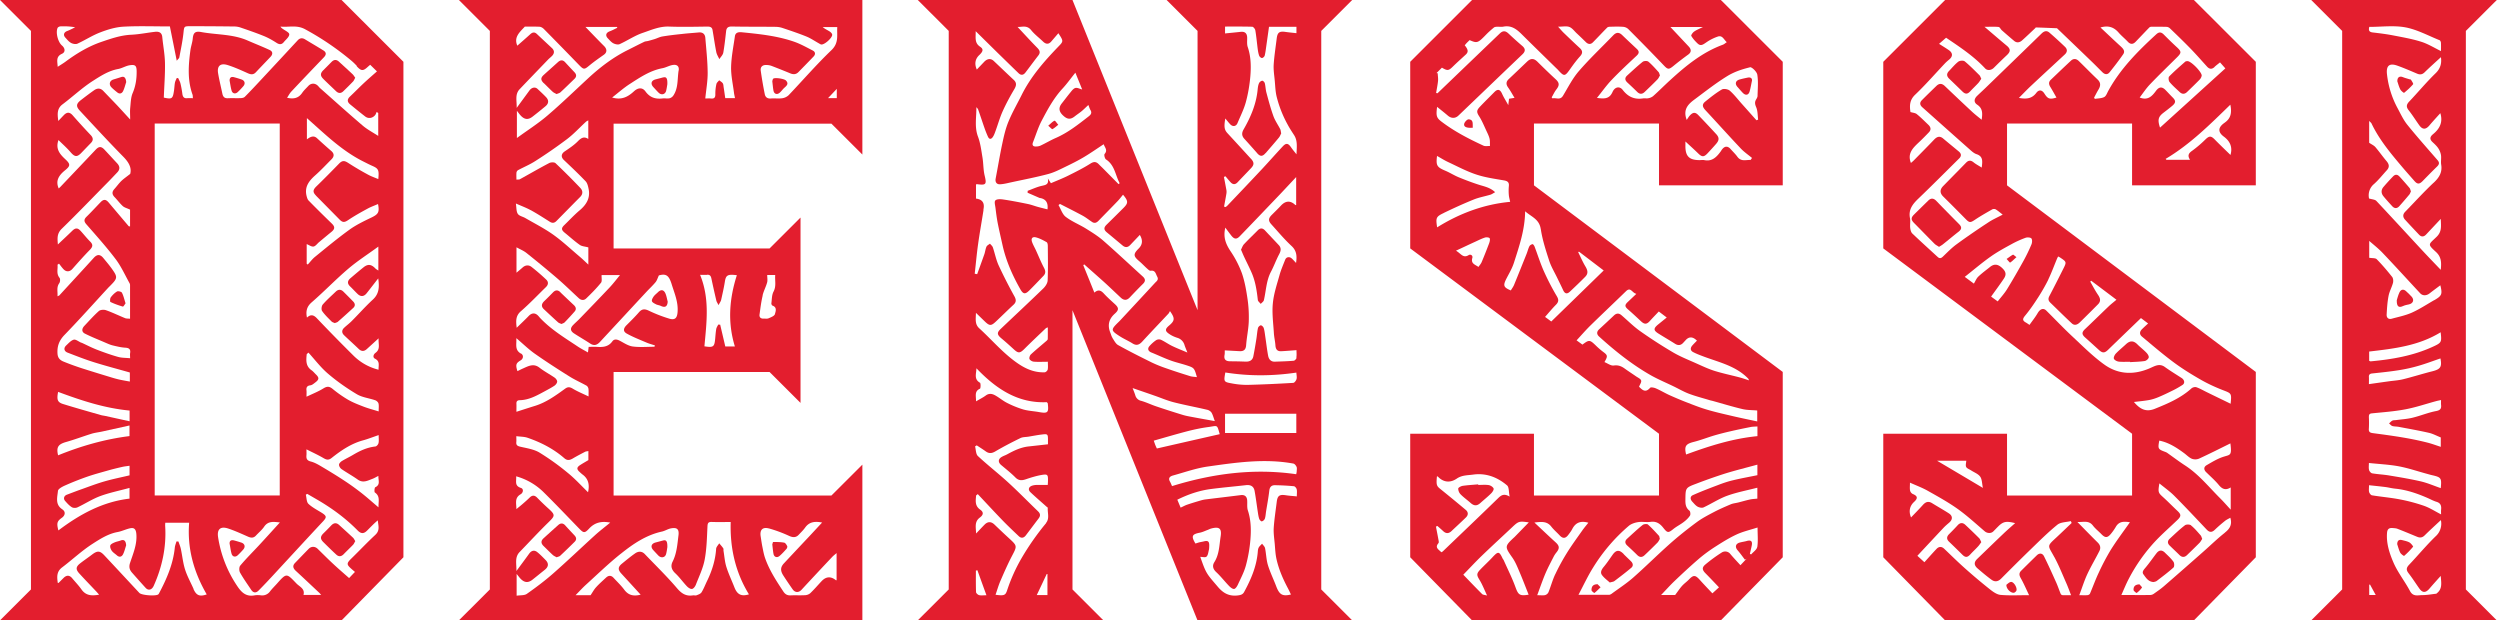 <svg viewBox="0 0 133 33" fill="none" xmlns="http://www.w3.org/2000/svg"><g clip-path="url(#a)" fill="#E31E2E"><path d="M12.841 4.225a6.313 6.313 0 0 0-.394-.119c-.156-.04-.232.029-.232.182.034.181.056.357.105.53.045.161.198.198.323.085a4 4 0 0 0 .303-.318c.122-.141.074-.303-.105-.36ZM17.206 4.206c.22.218.448.43.672.646.127.122.263.125.388 0 .176-.17.351-.343.518-.518.046-.049.071-.12.114-.199-.054-.07-.09-.142-.148-.193-.238-.223-.479-.442-.72-.663-.13-.119-.263-.116-.388.012-.144.144-.286.291-.43.433-.18.173-.185.306-.006.48v.002Z"/><path d="m0 0 1.647 1.644v29.715L0 33.003h18.172l3.29-3.356V3.287L18.172 0H0Zm3.316 27.097c-.397-.258-.264-.647-.233-.981.012-.113.25-.235.409-.303.377-.167.762-.318 1.15-.454.352-.122.712-.218 1.071-.32.258-.074.522-.139.783-.198.124-.029.252-.04.396-.063v.51c-.439.105-.884.193-1.32.318-.405.116-.8.266-1.196.408-.275.096-.544.201-.816.303-.153.057-.204.207-.097.332.108.122.221.25.357.334.074.048.216.048.3.009.409-.193.794-.445 1.214-.601.493-.181 1.014-.286 1.556-.434v.57c-1.432.167-2.647.833-3.784 1.692-.102-.391-.07-.49.184-.672.182-.127.21-.326.029-.445l-.003-.005ZM5.9 14.23c-.125-.173-.264-.332-.397-.496-.176-.218-.337-.213-.519-.011-.604.666-1.216 1.326-1.825 1.99-.014.016-.04.019-.1.05.018-.252-.064-.476.094-.697.049-.068.06-.23.014-.286-.184-.227-.079-.468-.107-.697.025-.02.054-.037.08-.057.081.102.158.215.251.309.15.147.33.122.465-.034.303-.343.607-.686.927-1.012.15-.156.178-.272.017-.434-.179-.178-.337-.38-.507-.566-.16-.179-.284-.173-.454-.006-.244.24-.496.47-.76.723-.022-.304-.065-.573.208-.837.827-.804 1.626-1.638 2.437-2.46.173-.175.34-.354.51-.532.164-.17.147-.332-.009-.496-.223-.238-.444-.482-.668-.72-.173-.184-.298-.179-.47.006-.624.66-1.248 1.317-1.874 1.975-.028.028-.057.054-.09.085-.157-.363-.055-.649.336-.966.287-.233.295-.324.029-.576-.292-.272-.55-.55-.377-1.034.22.218.45.42.646.649.218.252.343.272.578.025.165-.17.329-.343.496-.513.142-.144.133-.275-.006-.425A37.131 37.131 0 0 1 3.87 6.14c-.156-.179-.3-.193-.474-.015-.088.091-.175.185-.295.31-.048-.37-.076-.658.227-.885.547-.41 1.052-.89 1.627-1.255.405-.258.828-.533 1.33-.624.212-.04.41-.17.623-.201.3-.045.36.034.362.334.003.397-.053.774-.212 1.148-.1.235-.102.516-.13.78-.02.184-.003.368-.003.626-.261-.284-.47-.516-.686-.746-.247-.26-.499-.518-.748-.779-.15-.156-.32-.147-.485-.031-.232.164-.462.337-.689.513-.266.204-.289.34-.06.584.757.813 1.509 1.632 2.29 2.426.295.297.471.595.38.926-.192.153-.342.253-.47.375-.133.13-.244.286-.368.425-.134.147-.14.28 0 .428.153.158.283.34.445.487.093.082.232.113.385.187v.893c-.031-.006-.062 0-.074-.014-.354-.417-.708-.836-1.062-1.256-.15-.178-.267-.187-.428-.023-.25.258-.494.525-.751.777-.15.147-.14.258 0 .414.527.604 1.065 1.202 1.547 1.84.298.393.502.855.745 1.289a.217.217 0 0 1 .023.093v1.791c-.102-.011-.187-.003-.26-.03-.344-.14-.678-.304-1.027-.426-.107-.037-.292-.023-.371.045-.275.244-.519.522-.774.791-.136.145-.158.315.029.411.348.176.717.32 1.077.476.127.054.255.114.388.148.221.053.445.11.672.124.206.011.306.074.269.292-.012.08 0 .162 0 .27-.23-.023-.445-.015-.644-.072-.382-.107-.76-.243-1.13-.385-.27-.105-.53-.24-.794-.363-.014-.005-.031-.005-.048-.014-.13-.057-.278-.181-.383-.153-.15.043-.275.19-.4.306-.15.139-.118.31.074.383.462.178.922.36 1.392.507.63.198 1.267.363 1.919.55v.482c-.202-.037-.391-.068-.576-.11-.15-.035-.3-.077-.447-.123a96.22 96.22 0 0 1-1.537-.476c-.323-.105-.64-.22-.955-.348-.187-.074-.317-.182-.334-.428-.026-.406.093-.709.38-1.004.796-.822 1.558-1.677 2.335-2.52l.034-.033c.468-.465.473-.499.102-1.015l-.008-.011Zm-.304 7.898c-.08-.017-.161-.025-.238-.048-.669-.192-1.34-.38-2.003-.586-.3-.094-.343-.233-.264-.646 1.241.461 2.477.87 3.803.994v.57c-.445-.096-.87-.19-1.295-.284h-.003Zm1.293.508v.564c-1.31.164-2.57.524-3.798 1.023-.105-.434.006-.59.425-.709.46-.13.907-.3 1.363-.442.179-.054.369-.073.55-.113l1.457-.323h.003Zm3.409 8.695c-.15-.34-.337-.672-.45-1.026-.114-.354-.148-.734-.227-1.103-.029-.136-.085-.266-.13-.396h-.103c-.03.107-.076.212-.088.323-.087.875-.43 1.666-.836 2.431a.188.188 0 0 1-.042.06c-.122.107-.887.05-1.006-.074-.618-.663-1.236-1.33-1.857-1.992-.243-.261-.374-.27-.668-.046-.207.16-.425.304-.63.465-.23.184-.24.318-.042.536.292.32.592.629.89.944.048.05.096.107.164.184-.385.068-.7.06-.938-.278-.15-.213-.334-.402-.501-.604-.134-.158-.284-.167-.44-.02-.093.091-.184.185-.278.276-.002.002-.014 0-.042 0-.043-.307-.074-.596.23-.825.547-.414 1.051-.89 1.626-1.259.406-.26.828-.532 1.327-.623.23-.043.445-.153.671-.201.227-.049.306.073.326.306.046.552-.173 1.043-.337 1.544-.07.213-.023.366.11.516.239.27.477.539.72.805.15.164.335.108.434-.116.453-1.015.677-2.075.606-3.189-.002-.048.003-.096.006-.161h1.27c-.11 1.377.252 2.636.935 3.815-.377.13-.553.056-.706-.29l.006-.002ZM8.23 26.36V6.572h6.652V26.36H8.23Zm11.745 2.088c-.434.4-.837.83-1.259 1.242-.294.286-.297.337.023.612l.145.125c-.1.102-.188.195-.312.326-.292-.258-.581-.505-.859-.766-.275-.255-.541-.524-.81-.787-.142-.14-.338-.145-.477-.006-.246.25-.487.502-.73.754-.148.153-.103.286.039.42.42.387.836.781 1.253 1.172.028.026.05.057.099.111h-.941c.09-.334-.207-.434-.377-.612-.53-.55-.519-.57-1.043.02-.12.133-.25.26-.36.402a.509.509 0 0 1-.493.21 1.105 1.105 0 0 0-.32 0c-.448.088-.698-.14-.93-.49a6.375 6.375 0 0 1-1.02-2.6c-.066-.422.122-.6.535-.464.36.119.709.28 1.057.433.162.071.295.08.423-.059.144-.156.314-.295.433-.468.213-.317.505-.263.84-.23-.386.423-.746.823-1.112 1.217-.334.36-.683.705-.997 1.08-.066.076-.066.274-.012.37.179.32.394.618.598.925.117.172.261.164.391.03.292-.294.579-.6.86-.906.855-.924 1.705-1.85 2.564-2.769.201-.215.201-.286-.048-.448-.247-.156-.516-.289-.726-.487-.105-.1-.096-.32-.139-.488l.077-.042.453.263c.811.465 1.565 1.01 2.222 1.678.176.179.32.196.502.017.187-.184.363-.377.575-.55.023.272.128.527-.124.763v.002Zm-3.67-7.666c-.018-.158.017-.26.206-.283.088-.011.176-.085.253-.145.224-.167.226-.26.03-.447-.07-.069-.133-.148-.212-.204-.329-.224-.297-.542-.263-.865.03-.025.06-.05.09-.08.346.38.658.797 1.046 1.126.473.405.992.768 1.528 1.088.289.173.657.21.983.323.07.026.153.102.17.17.029.114.009.238.009.423-.292-.091-.542-.156-.783-.247-.286-.11-.575-.221-.838-.371a6.332 6.332 0 0 1-.837-.587c-.17-.136-.291-.136-.476-.023-.269.168-.57.287-.904.445 0-.161.006-.243 0-.326l-.003.003Zm3.641 5.419c.295.207.179.488.19.79-.32-.271-.604-.526-.904-.762-.289-.226-.587-.442-.893-.643-.385-.255-.78-.496-1.176-.731-.201-.12-.41-.247-.632-.303-.218-.057-.244-.17-.227-.349.006-.074 0-.145 0-.298.343.173.635.306.913.47.156.092.27.111.42-.008.507-.402 1.037-.765 1.674-.94.261-.071.516-.173.834-.281 0 .195.02.317-.009.43-.017.072-.102.17-.164.176-.44.049-.822.227-1.193.448-.193.116-.4.21-.593.329-.068.043-.15.13-.15.195 0 .08.065.185.136.233.28.193.581.357.859.555.283.202.53.057.788-.04.096-.036.187-.093.312-.155-.012.24.121.465-.165.604-.045.022-.062.252-.02.283V26.2Zm-1.638-8.363c.255.243.519.479.771.722.145.14.286.145.434.012l.629-.573c-.023.303.113.57-.167.774-.114.085-.156.244-.026.309.28.139.181.363.19.587a2.863 2.863 0 0 1-1.35-.766 91.1 91.1 0 0 1-1.938-1.978c-.178-.187-.334-.204-.521-.028-.068-.337-.014-.584.255-.816.666-.579 1.281-1.22 1.953-1.792.482-.41 1.02-.753 1.59-1.17v1.275c-.071-.05-.12-.073-.156-.11-.216-.227-.4-.25-.632-.063-.238.19-.468.386-.697.581-.162.14-.179.281-.015.437.136.13.261.27.397.4.167.158.335.144.48-.037.2-.253.396-.51.617-.791.06.436.062.81-.29 1.13-.39.358-.742.76-1.119 1.137-.127.128-.272.235-.402.357-.139.13-.139.275 0 .405l-.003-.002Zm-1.496-7.428 1.258 1.275c.167.17.27.147.462.017.329-.221.677-.414 1.026-.604.176-.096.366-.161.553-.244.087.443.014.545-.372.729-.39.187-.79.38-1.142.632-.635.459-1.238.96-1.845 1.454-.142.116-.252.269-.38.405a.432.432 0 0 1-.056-.045v-1.043c.125.048.252.147.363.13.107-.017.195-.15.292-.232.22-.184.439-.366.66-.547.192-.156.195-.275.02-.445-.417-.405-.83-.81-1.236-1.227-.06-.063-.085-.165-.108-.255-.113-.48.14-.797.474-1.092.297-.263.57-.558.853-.841.161-.162.15-.312-.02-.454a27.957 27.957 0 0 1-.748-.669c-.145-.133-.3-.124-.539.06v-1.13c.306.271.592.532.881.787.65.575 1.321 1.117 2.1 1.51.165.083.332.17.5.244.328.145.365.221.317.703-.187-.08-.377-.144-.547-.238a15.264 15.264 0 0 1-1.043-.615c-.215-.142-.326-.147-.507.04-.394.405-.791.808-1.196 1.201-.19.185-.202.306-.02.49v.004Zm2.168-6.884c.235.257.337.263.587.03.04-.036.084-.073.127-.11.108.105.204.201.36.352-.238.212-.473.413-.697.623-.252.235-.49.482-.74.717-.153.145-.153.28.009.414.266.218.532.436.804.646.168.128.386.094.522-.068.042-.048.06-.116.088-.176l.082.06V7.23c-.29-.187-.581-.34-.825-.547-.765-.652-1.51-1.324-2.264-1.99-.043-.037-.077-.085-.116-.124-.153-.156-.366-.156-.513.002-.11.12-.236.233-.326.366-.193.286-.454.346-.805.264.08-.12.139-.239.23-.335.572-.61 1.15-1.213 1.728-1.817.13-.136.14-.26-.025-.365-.323-.201-.655-.394-.98-.592-.151-.091-.279-.068-.395.06-.629.68-1.258 1.357-1.89 2.034-.3.323-.601.646-.913.96-.048.052-.144.072-.22.074-.23.009-.46-.005-.69.006-.178.009-.252-.082-.286-.235-.076-.36-.164-.717-.227-1.08-.07-.397.114-.572.505-.45.371.116.726.28 1.083.439.164.073.292.079.42-.057.257-.275.52-.544.778-.819.13-.136.128-.283-.042-.363-.388-.181-.79-.337-1.185-.51-.788-.343-1.646-.295-2.468-.448-.315-.056-.414.043-.442.352-.02.21-.097.413-.125.623-.105.79-.164 1.582.113 2.355.017.046.012.097.02.19-.113 0-.204-.008-.292 0-.181.023-.246-.07-.269-.232a5.18 5.18 0 0 0-.102-.556c-.023-.096-.08-.187-.119-.28-.026 0-.051 0-.077-.003-.034.082-.079.161-.096.244-.025.136-.028.277-.048.413-.065.451-.108.48-.544.383.022-.615.073-1.227.062-1.836-.008-.462-.1-.924-.144-1.39-.026-.243-.182-.294-.38-.274-.422.048-.845.136-1.267.156-.567.025-1.091.21-1.613.388-.685.238-1.309.615-1.893 1.049-.122.09-.255.167-.41.269-.015-.286-.108-.539.226-.692.193-.087.176-.291 0-.442-.213-.184-.343-.686-.232-.935.02-.042.099-.08.153-.082.252-.009.507-.003.782.05-.139.066-.275.14-.417.194-.181.065-.235.212-.105.354.094.102.185.218.304.283.093.051.246.08.337.04.41-.187.793-.44 1.213-.6.391-.151.81-.279 1.224-.304.808-.045 1.621-.014 2.483-.014.119.59.238 1.182.365 1.825.074-.094.128-.13.137-.176.079-.425.17-.847.218-1.278.042-.38.02-.383.39-.383.772 0 1.543.006 2.313.015.114 0 .23.02.335.056.414.142.827.284 1.233.448.238.096.467.227.683.366.153.099.272.099.385-.037.11-.136.295-.278.292-.417 0-.105-.244-.207-.377-.312a.285.285 0 0 1-.09-.099c.433.048.855-.105 1.309.142a14.788 14.788 0 0 1 2.446 1.658c.107.088.207.187.303.289v.023Z"/><path d="M18.79 16.041c-.17-.176-.343-.349-.516-.521-.133-.134-.275-.136-.41-.006-.236.227-.482.442-.695.689-.062.073-.085.263-.034.34.142.207.329.382.505.56.042.043.11.057.17.086.065-.026.124-.037.164-.071.275-.24.547-.487.816-.734.12-.108.108-.23 0-.343ZM6.538 16.31c.029.009.097-.116.142-.173-.07-.215-.108-.402-.193-.564-.028-.056-.198-.099-.258-.068-.13.077-.246.193-.337.315-.042.057-.045.23-.017.244.213.102.436.181.66.246h.003ZM6.428 28.752c-.11.042-.233.06-.34.108-.085.036-.202.093-.221.161-.023.082.025.204.079.28.07.097.181.162.272.244.13.116.255.082.326-.054.076-.15.113-.317.167-.479-.017-.238-.108-.325-.286-.26h.003ZM18.036 27.924c-.142-.127-.278-.11-.408.023-.136.142-.272.283-.414.42-.178.172-.187.303-.008.478.226.224.453.448.688.664.13.119.264.102.389-.026.164-.17.337-.332.501-.502.046-.048.071-.119.116-.192-.045-.071-.073-.14-.121-.184-.244-.23-.494-.454-.74-.678l-.003-.003ZM6.24 4.917c.128.102.244.057.307-.068.074-.15.113-.32.167-.479-.017-.226-.102-.323-.26-.272-.137.043-.276.088-.412.128-.207.06-.266.26-.113.42.096.098.204.186.315.274l-.003-.003ZM12.83 28.862a7.99 7.99 0 0 0-.372-.11c-.167-.043-.252.02-.243.173.037.19.056.36.102.524.048.176.204.212.337.085.1-.094.196-.196.286-.298.13-.147.082-.314-.11-.374ZM29.817 15.55c-.139-.136-.269-.13-.402.01-.153.158-.309.314-.468.467-.141.139-.164.28-.014.422.25.235.502.47.757.7.045.04.113.057.178.088.066-.031.134-.048.173-.09.182-.188.36-.38.53-.576.108-.125.063-.241-.045-.343a80.93 80.93 0 0 1-.712-.675l.003-.002ZM35.267 4.12c-.13.037-.263.069-.397.105-.223.06-.272.23-.116.403.094.102.184.204.284.303.147.145.348.097.4-.099.033-.133.05-.27.064-.346.012-.331-.053-.414-.235-.363v-.002ZM28.93 4.421c.159.153.312.312.474.462.056.051.133.08.204.122.079-.034.155-.048.206-.093.253-.233.496-.474.743-.712.125-.119.119-.24 0-.362-.162-.173-.326-.346-.485-.52-.121-.135-.246-.14-.382-.019-.255.23-.513.46-.766.689-.167.153-.164.272.003.436l.003-.003ZM41.463 29.585c.136-.116.255-.247.374-.38.034-.036.06-.116.042-.153-.037-.073-.099-.173-.164-.184-.19-.034-.388-.034-.581-.034-.017 0-.037.096-.048.128.022.187.034.348.065.507.031.164.184.221.312.113v.003ZM34.896 16.188c.077.04.17.046.25.082.235.114.357.043.376-.22-.036-.14-.06-.287-.113-.42-.09-.224-.244-.247-.41-.08-.077.074-.165.14-.225.224-.05.074-.113.182-.09.25.022.07.133.122.215.164h-.003Z"/><path d="M26.06 1.644v29.715l-1.647 1.644h21.465v-8.284l-1.647 1.644H32.643V19.79h8.298l1.647 1.644v-9.86l-1.647 1.644h-8.298v-6.64h11.588l1.647 1.644V0H24.413l1.646 1.644Zm1.966 29.95c-.127.091-.34.066-.541.097v-1.157c.1.122.15.193.21.255.212.219.41.23.646.04.218-.173.433-.349.649-.521.198-.162.212-.338.028-.522-.142-.144-.286-.295-.445-.42-.156-.118-.303-.073-.42.086-.209.292-.424.578-.68.926.01-.388-.104-.728.174-1.014.51-.527 1.011-1.069 1.536-1.582.348-.34.365-.388 0-.722a12.833 12.833 0 0 1-.601-.578c-.136-.14-.258-.15-.4-.015-.11.108-.227.213-.346.315-.107.096-.22.184-.365.303.006-.3-.114-.592.227-.79.141-.083.172-.287.014-.338-.36-.116-.227-.368-.253-.617a3.36 3.36 0 0 1 1.449.833c.64.632 1.26 1.284 1.887 1.93.252.26.303.28.55.014.309-.332.672-.4 1.12-.315-.278.23-.553.437-.805.666-.746.678-1.474 1.375-2.23 2.04-.449.395-.928.752-1.415 1.095l.011-.009Zm-.314-12.784c-.343-.196-.221-.493-.244-.82.36.304.66.602 1.003.84.598.42 1.213.816 1.834 1.204.289.181.604.318.901.485.048.028.09.105.1.164.014.114.005.227.005.408-.306-.147-.584-.26-.833-.41-.159-.097-.267-.111-.417 0-.499.362-1 .725-1.601.912-.312.096-.624.198-.986.314 0-.198.005-.311 0-.422-.009-.136.05-.193.184-.195.49-.012.901-.247 1.315-.47.178-.097.357-.19.524-.301.068-.046.139-.14.145-.213.005-.068-.066-.164-.128-.21-.266-.184-.558-.337-.813-.535-.312-.244-.584-.088-.867.037-.102.045-.202.096-.306.147-.108-.337-.08-.425.172-.575.142-.085.17-.275.017-.363l-.005.003Zm-.241 4.395c.218.029.42.023.598.085.714.247 1.38.587 1.955 1.089.153.133.29.105.445.014.216-.128.44-.244.663-.36.043-.023.094-.02.17-.037v.482c-.147.088-.289.167-.425.255-.2.127-.21.224-.04.377.049.045.097.09.148.13.326.236.388.559.298.947-.357-.346-.686-.712-1.063-1.018a13.092 13.092 0 0 0-1.522-1.093c-.295-.176-.669-.23-1.012-.31-.159-.036-.235-.084-.218-.252.009-.087 0-.175 0-.306l.003-.003Zm13.422 4.903a7.19 7.19 0 0 1 1.091.403c.198.088.357.099.51-.063.117-.124.244-.246.343-.385.218-.303.513-.34.899-.264-.238.256-.454.49-.672.723-.453.482-.907.964-1.358 1.448-.19.204-.198.389-.034.646.16.247.324.49.494.732.13.187.325.19.473.03.544-.589 1.09-1.172 1.638-1.753.07-.074.156-.136.23-.202v1.443s-.029.008-.04 0c-.268-.217-.522-.2-.76.054-.201.215-.394.44-.606.643a.474.474 0 0 1-.286.102c-.253.014-.508-.003-.763.009-.178.008-.292-.071-.383-.213-.368-.558-.736-1.12-.96-1.754-.068-.19-.105-.394-.145-.593-.04-.192-.065-.385-.096-.578-.054-.337.093-.51.425-.425v-.003Zm-7.859 1.347c.65-.52 1.338-.99 2.174-1.174.173-.037.331-.147.504-.175.32-.057.423.06.383.38-.06.475-.09.957-.315 1.4-.113.229-.053.425.145.611.224.21.405.468.618.692.07.074.192.159.275.142.082-.014.167-.136.204-.23.17-.44.382-.873.467-1.329.108-.575.12-1.17.148-1.757.008-.179.036-.252.226-.247.332.012.663.003 1.01.003-.04 1.392.252 2.675.971 3.849-.405.124-.623.011-.773-.374-.142-.363-.312-.717-.428-1.089-.085-.269-.102-.56-.15-.841-.009-.049.008-.11-.015-.145-.062-.093-.141-.178-.215-.266-.057.096-.156.19-.164.289-.04.612-.221 1.179-.488 1.726-.096.198-.173.405-.289.592-.048.077-.167.12-.264.156-.056.023-.13-.003-.195.006-.368.056-.604-.097-.847-.383-.539-.632-1.14-1.216-1.715-1.817-.159-.164-.346-.15-.513-.034-.24.168-.468.357-.694.542-.224.181-.23.323-.037.533.334.365.669.73 1.026 1.122-.383.096-.65.031-.867-.258-.17-.23-.38-.428-.573-.638-.13-.142-.27-.136-.405-.008-.179.167-.363.328-.527.51-.105.113-.179.255-.29.42h-.799c.193-.196.355-.375.53-.536.618-.561 1.219-1.145 1.87-1.664l.012-.008Zm7.536-13.737c.054-.235.176-.454.24-.686.035-.12.006-.252.006-.402h.426c-.026.303.068.589-.091.887-.094.178-.085.41-.114.62-.005.04.029.11.06.122.26.09.164.317.128.454-.026.096-.21.167-.335.22-.076.035-.178.012-.266.018-.156.005-.238-.074-.216-.224.046-.337.088-.678.168-1.01h-.006Zm-2.959-1.1c.148-.014.204.057.233.187.085.397.172.794.266 1.188.014.065.06.124.116.24.065-.127.12-.198.139-.277.07-.318.145-.638.196-.958.056-.36.141-.42.64-.357-.402 1.258-.499 2.51-.105 3.792h-.51l-.272-1.16c-.034 0-.07-.005-.105-.005-.037.08-.09.153-.105.235-.03.17-.04.343-.056.513-.04.442-.097.482-.573.408.114-1.264.292-2.53-.23-3.803.162 0 .267.008.369 0l-.003-.003Zm-4.63.02c-.19.23-.355.448-.54.646-.532.564-1.073 1.123-1.612 1.68-.108.111-.227.213-.334.324-.167.17-.159.314.037.445.286.187.583.357.867.544.207.136.365.08.518-.085.825-.887 1.647-1.777 2.472-2.664.161-.173.337-.335.487-.516.077-.093.11-.22.176-.36.366-.102.53-.022.68.465.145.473.349.932.318 1.451-.02.34-.125.479-.448.383a7.622 7.622 0 0 1-1.091-.425c-.213-.1-.357-.097-.516.084-.21.241-.437.465-.663.69-.17.17-.196.328.008.444.337.19.7.329 1.057.482.145.062.298.102.445.15l-.025.071c-.386 0-.774.037-1.154-.014-.238-.031-.464-.187-.686-.303-.15-.08-.3-.108-.4.03-.215.298-.51.315-.827.293-.139-.009-.277 0-.433 0l-.037.297c-.201-.116-.389-.21-.559-.326-.685-.456-1.394-.887-1.97-1.49-.033-.034-.064-.074-.096-.11-.17-.197-.36-.194-.535-.007-.196.204-.405.397-.632.621-.04-.346-.068-.63.227-.884.464-.403.887-.85 1.326-1.278.136-.13.15-.28.011-.408a10.95 10.95 0 0 0-.78-.672c-.144-.11-.322-.1-.472.037-.094.085-.193.164-.323.275v-1.352c.19.107.38.181.532.303.561.448 1.117.904 1.661 1.372.383.331.745.686 1.117 1.029.127.119.277.133.396.02.278-.267.55-.542.791-.84.065-.082.023-.252.031-.405h.97l.005.003Zm3.122-10.886c-.073.448-.01.927-.28 1.33a.365.365 0 0 1-.204.147c-.12.025-.247-.006-.366.008-.374.046-.674-.042-.912-.37-.165-.228-.394-.21-.613-.01-.311.287-.654.485-1.162.33.33-.256.615-.51.933-.715.544-.351 1.085-.72 1.746-.844.19-.037.365-.145.555-.173.221-.034.343.08.306.297h-.003Zm8.415 1.468h-.465l.465-.493v.493ZM27.902 1.417c.23 0 .515-.008.802.006.079.003.17.06.226.116.627.635 1.25 1.272 1.87 1.913.256.263.284.258.56.028.243-.201.504-.382.761-.564.18-.124.182-.303.012-.47-.32-.32-.635-.65-.986-1.012h1.677a.783.783 0 0 1 .017.045c-.136.063-.266.136-.405.187-.198.074-.244.219-.1.372.092.096.18.204.29.263.096.051.25.088.337.048.42-.19.808-.459 1.239-.603.448-.153.892-.352 1.394-.332.68.026 1.36.009 2.04 0 .145 0 .244.034.27.179.07.394.122.788.201 1.179.026.13.105.25.162.374.073-.114.187-.221.21-.346.067-.377.107-.76.15-1.142.022-.196.121-.25.311-.247.78.015 1.56.009 2.336.017a1.2 1.2 0 0 1 .36.063c.422.141.847.283 1.26.45.239.097.454.247.68.372.035.02.069.045.109.053.164.037.62-.368.586-.532-.014-.066-.085-.13-.147-.168-.116-.073-.244-.127-.357-.226h.776c-.03.425.1.836-.309 1.227-.796.762-1.519 1.601-2.281 2.4a.64.64 0 0 1-.354.162c-.193.025-.394-.006-.59.011-.184.014-.292-.07-.323-.23a21.032 21.032 0 0 1-.215-1.252c-.026-.198.093-.309.297-.3a.828.828 0 0 1 .264.042c.34.13.68.266 1.017.405.162.066.304.057.428-.07.27-.275.539-.55.805-.828.116-.122.097-.25-.05-.323-.327-.167-.647-.349-.993-.468-.895-.309-1.83-.405-2.769-.499-.178-.017-.343.003-.374.216-.076.538-.187 1.08-.201 1.62-.011.452.093.908.15 1.361.011.097.034.19.057.306h-.519c-.028-.192-.054-.385-.085-.578-.011-.07-.011-.156-.048-.212-.045-.066-.125-.108-.19-.159-.05.065-.133.127-.147.201a2.275 2.275 0 0 0-.057.536c.006.19-.065.252-.244.232-.093-.011-.192 0-.291 0 .048-.479.13-.927.127-1.371-.006-.618-.074-1.239-.125-1.857-.017-.201-.139-.306-.351-.286-.292.028-.587.045-.879.08-.348.036-.7.076-1.045.133-.142.022-.275.093-.414.138a8.026 8.026 0 0 1-.349.1c-.07.02-.15.017-.212.048-.292.139-.579.289-.868.433-.768.38-1.442.89-2.071 1.466-.734.677-1.451 1.374-2.21 2.023-.491.422-1.044.771-1.625 1.196V5.895c.1.125.153.204.221.272.196.198.386.213.61.04.232-.179.462-.366.688-.553.179-.147.19-.32.031-.487-.147-.154-.303-.298-.459-.443-.122-.11-.303-.073-.42.085l-.682.93c.011-.383-.105-.717.159-.995.501-.527 1.006-1.048 1.51-1.573.068-.07.148-.13.215-.2.13-.137.13-.279-.005-.409-.267-.252-.539-.502-.805-.754-.133-.125-.244-.088-.363.023-.22.201-.448.397-.677.6-.193-.444.108-.705.39-1.005l-.01-.009Zm.325 9.758c.35.192.686.41 1.024.623.133.085.246.068.351-.04.42-.424.836-.852 1.258-1.275.16-.159.153-.334.015-.482a36.21 36.21 0 0 0-1.321-1.32c-.063-.06-.252-.054-.343-.003-.524.275-1.034.572-1.55.856-.046.025-.108.014-.187.023 0-.14-.009-.261.003-.38a.186.186 0 0 1 .084-.125c.307-.164.63-.298.919-.485a26.513 26.513 0 0 0 1.683-1.164c.363-.275.675-.618 1.012-.927.028-.026.065-.04.122-.074v.992c-.23-.156-.383-.054-.559.125-.204.207-.453.371-.694.535-.193.13-.21.304-.042.462.39.369.782.74 1.153 1.128.09.094.128.255.156.392.108.495-.113.855-.485 1.164-.28.238-.532.51-.796.766-.179.17-.173.263.014.416.267.216.519.448.8.646.113.08.28.085.456.133v.916c-.173-.162-.32-.306-.48-.44-.461-.39-.903-.807-1.394-1.156-.467-.331-.983-.592-1.48-.881-.132-.077-.325-.11-.399-.224-.085-.133-.068-.332-.102-.55.304.136.556.227.785.354l-.003-.005Z"/><path d="M30.08 27.961c-.118-.133-.246-.15-.382-.028-.26.232-.521.467-.78.703-.155.141-.14.277.004.416.164.159.323.323.49.476.057.051.133.08.201.12.074-.032.145-.04.187-.08.261-.244.519-.493.771-.745.116-.114.094-.233-.011-.343-.162-.173-.323-.343-.482-.519h.003ZM35.026 29.557c.145.147.355.11.408-.077.04-.139.054-.286.069-.363.008-.323-.057-.405-.224-.363-.134.034-.264.071-.397.105-.235.06-.29.236-.122.414.088.096.176.19.266.284ZM41.131 4.192c-.031.042-.037.102-.045.13.022.184.034.337.06.487.033.193.19.25.337.12.085-.074.15-.17.232-.247.125-.114.266-.218.099-.397-.1-.105-.623-.173-.683-.093ZM68.026 13.034c-.24-.258-.484-.51-.722-.768-.134-.145-.261-.148-.397-.006-.241.244-.49.479-.723.728-.074.077-.108.19-.162.295.06.139.108.258.162.374.133.284.278.564.402.85.202.462.275.953.33 1.449.008.076.101.141.155.212.057-.065.15-.124.167-.198.12-.505.125-1.032.374-1.508.162-.306.278-.635.44-.938.096-.181.121-.331-.023-.487l-.003-.003ZM67.335 8.142c.235-.272.473-.544.7-.819.06-.07.09-.164.125-.224-.023-.102-.023-.173-.051-.226-.117-.23-.272-.445-.36-.686-.148-.408-.261-.83-.374-1.253-.046-.164-.046-.34-.088-.507-.014-.057-.097-.14-.14-.133a.257.257 0 0 0-.166.13c-.043.093-.06.204-.071.309-.068.78-.363 1.48-.748 2.148-.108.187-.11.343.04.507.232.253.458.51.685.768.159.179.28.176.442-.014h.006ZM56.302 6.64c-.068-.076-.167-.23-.199-.218-.107.043-.192.145-.337.266.114.097.199.196.224.182.113-.06.21-.153.312-.233v.003Z"/><path d="M71.937 0h-9.874l1.647 1.644V16.5L57.056 0h-8.23l1.646 1.644v29.715l-1.647 1.644h9.877l-1.646-1.644V16.503l6.651 16.5h8.23l-1.646-1.644V1.644L71.937 0Zm-3.134 20.369c-.816.048-1.633.087-2.449.107a4.29 4.29 0 0 1-.827-.08c-.428-.076-.428-.093-.34-.58 1.258.201 2.505.193 3.78.006.006.13.037.246.009.345-.023.08-.11.199-.173.201Zm.161 1.64v1.026h-3.792V22.01h3.792Zm.015-2.975c-.015.062-.097.153-.156.158-.335.029-.672.037-1.006.049-.213.005-.318-.136-.352-.315-.065-.351-.105-.711-.159-1.066-.02-.136-.034-.277-.076-.408-.02-.062-.1-.144-.153-.144-.054 0-.139.085-.153.144-.043.19-.054.388-.085.581-.048.303-.1.61-.159.91-.042.227-.198.303-.414.295-.269-.009-.541-.017-.81-.017-.23 0-.357-.082-.31-.337.015-.071.01-.145.012-.244l.78.042c.226.012.34-.073.357-.323.03-.417.122-.827.139-1.241.014-.4-.006-.802-.063-1.196-.068-.47-.15-.95-.306-1.397a5.462 5.462 0 0 0-.606-1.17c-.244-.37-.397-.735-.272-1.245.121.162.218.295.32.425.15.19.278.21.445.037.728-.751 1.45-1.51 2.174-2.267.263-.278.524-.559.83-.885v1.488h-.043c-.26-.249-.517-.238-.77.034-.156.168-.32.326-.482.488-.187.187-.199.314-.023.507.352.388.689.794 1.071 1.148.275.255.295.536.241.904-.093-.1-.159-.176-.235-.244-.125-.107-.286-.073-.343.071-.105.27-.224.539-.3.816-.14.5-.31 1-.357 1.514-.051.521.025 1.057.056 1.584.014.218.068.434.082.649.015.215.108.32.32.306.253-.014.505-.034.8-.057 0 .142.017.273-.009.394l.015.012ZM66.544 8.44A283.6 283.6 0 0 0 65.3 7.085c-.164-.178-.193-.34-.113-.782.096.116.172.215.258.306.138.147.314.122.39-.06.154-.368.338-.73.443-1.113.122-.448.2-.913.24-1.375.043-.521.035-1.046-.138-1.556-.054-.156-.026-.34-.031-.513-.009-.224-.125-.323-.349-.297-.27.031-.536.054-.828.085v-.366c.482 0 .961-.005 1.443.009.06 0 .156.116.167.19.057.331.085.666.128.997.017.122.037.244.079.357.02.054.1.122.147.12.051 0 .13-.074.145-.128.042-.167.06-.337.085-.508.048-.337.096-.674.144-1.023h1.46v.338c-.204-.023-.394-.04-.587-.068-.323-.046-.425.03-.464.36-.057.462-.13.923-.16 1.388-.016.29.035.584.06.876.023.26.032.524.088.777a6.13 6.13 0 0 0 .598 1.533c.102.192.224.377.343.56.19.298.14.624.125 1.018-.12-.153-.207-.252-.28-.36-.162-.238-.27-.258-.457-.056-.368.394-.726.802-1.094 1.196-.615.657-1.236 1.309-1.856 1.96-.026.026-.06.046-.09.066l-.077-.025c.04-.221.085-.443.121-.664a.628.628 0 0 0 .009-.192c-.043-.241-.09-.482-.136-.723l.082-.034c.085.102.17.204.258.303.127.145.258.156.394.009.235-.25.476-.496.711-.746.17-.181.17-.309-.017-.51l.003.006ZM57.21 3.866c.136.337.252.618.362.895-.133-.034-.263-.11-.365-.08-.108.032-.196.157-.275.253-.15.182-.29.371-.436.556-.182.223-.173.422.03.626.244.244.42.26.658.068.122-.096.252-.179.371-.278.11-.093.213-.198.346-.32.048.116.068.198.11.266.089.145.032.241-.084.332-.553.43-1.1.867-1.752 1.153-.28.122-.544.281-.822.411a.613.613 0 0 1-.238.046c-.17.005-.218-.08-.156-.236.15-.376.267-.77.454-1.127.32-.61.649-1.22 1.125-1.732.23-.25.428-.53.672-.833ZM52.085 31.66c-.066-.018-.156-.102-.16-.16-.013-.382-.008-.762-.008-1.144l.08-.02c.153.425.306.85.482 1.332-.176 0-.29.02-.394-.008Zm3.641-.003h-.57c.188-.392.358-.757.53-1.12.012 0 .026 0 .038.003v1.117h.002Zm-.076-3.823a13.871 13.871 0 0 0-1.318 1.887 9.055 9.055 0 0 0-.751 1.678c-.088.269-.153.306-.618.243.088-.252.159-.507.264-.748.19-.439.382-.878.603-1.303.29-.553.298-.544-.172-.975-.255-.233-.502-.47-.752-.709-.178-.17-.357-.17-.532.009-.136.139-.267.28-.445.467-.012-.348-.097-.626.201-.85.198-.147.204-.289.017-.42-.295-.206-.24-.478-.218-.753.028-.026.06-.048.088-.074.445.473.887.952 1.34 1.42.272.28.558.55.842.819.133.125.266.1.377-.045.227-.298.45-.598.677-.896.108-.142.1-.258-.031-.383-.53-.51-1.046-1.04-1.59-1.538-.524-.48-1.088-.916-1.607-1.4-.113-.105-.105-.34-.15-.513.028-.02.06-.037.088-.057.156.105.317.204.47.314.173.128.323.122.516.009.434-.255.881-.487 1.335-.708.127-.063.286-.054.43-.077.242-.04.485-.088.726-.116.292-.037.312-.014.312.272v.25c-.36.039-.7.079-1.037.115-.411.046-.774.222-1.131.417-.09.051-.196.082-.286.136-.202.113-.21.286-.037.434.255.215.521.422.756.66.176.179.343.17.556.1.258-.089.521-.17.79-.222.378-.068.397-.042.389.329 0 .048-.006.096-.011.193-.193 0-.377-.003-.562 0a.851.851 0 0 0-.266.037c-.193.065-.235.218-.09.354.277.263.569.51.852.765.023.02.066.042.066.062-.02.27.107.564-.094.808l.003.009Zm-3.523-7.477c-.326-.192-.184-.482-.181-.765 1.034 1.083 2.199 1.876 3.746 1.803.032.042.049.053.049.067.06.496.005.545-.485.457-.272-.048-.556-.06-.82-.136a5.202 5.202 0 0 1-.855-.346c-.221-.11-.414-.278-.632-.4-.159-.09-.329-.127-.504.003-.148.11-.315.19-.52.312.004-.29-.098-.536.208-.672.042-.02.048-.292 0-.323h-.006ZM55.743 9.48c.071.343-.116.36-.326.408-.255.057-.498.173-.745.264 0 .034-.003.068-.005.102.21.09.416.181.626.272.028.011.065.011.096.02.268.07.38.267.337.592a22.406 22.406 0 0 1-.51-.13c-.181-.051-.357-.12-.538-.156-.44-.091-.879-.176-1.32-.241-.137-.02-.33-.026-.406.054-.065.068-.009.26.008.396.034.275.068.553.122.825.08.4.173.796.261 1.193.187.822.527 1.582.94 2.31.151.264.259.278.474.065.255-.252.502-.516.751-.774.136-.141.12-.271.028-.442-.158-.297-.283-.615-.425-.923-.065-.142-.144-.275-.198-.42-.08-.21.006-.32.215-.263.193.053.377.152.553.252.045.025.062.127.062.192.006.615.017 1.23-.008 1.845-.006.148-.122.318-.235.428-.746.723-1.508 1.432-2.262 2.149-.21.198-.196.306.028.496.233.192.457.396.68.6.23.21.32.199.548-.028.377-.377.765-.74 1.15-1.108.014-.014.043-.017.1-.043 0 .219.002.42-.003.621 0 .031-.034.07-.063.094-.275.238-.558.47-.827.717-.06.053-.108.187-.082.252.028.068.144.136.23.142.234.02.47.005.747.005 0 .162.017.292-.008.414-.012.06-.102.145-.159.147-.507.02-.952-.155-1.372-.433-.799-.53-1.408-1.267-2.108-1.905-.244-.22-.187-.482-.179-.825l.462.448c.264.255.343.258.612.003.31-.292.612-.592.924-.881.145-.133.15-.258.057-.434a26.508 26.508 0 0 1-.842-1.65c-.142-.305-.204-.648-.314-.971-.026-.074-.1-.13-.153-.196-.063.051-.153.09-.185.159-.056.124-.068.269-.113.4-.125.357-.255.71-.383 1.065a10.924 10.924 0 0 0-.13-.025c.06-.522.105-1.046.179-1.568.082-.595.19-1.187.283-1.782.006-.032 0-.066.008-.1.061-.325-.073-.507-.402-.547v-.748c.02-.008.034-.022.048-.02.493.068.527.012.411-.462-.073-.308-.062-.634-.113-.949-.063-.377-.108-.765-.241-1.12-.193-.515-.077-1.034-.085-1.567.031.04.076.077.093.122.117.329.224.66.34.992.054.153.114.306.182.456.082.179.193.128.272 0 .065-.102.102-.22.145-.337.124-.343.223-.697.374-1.029.181-.4.39-.785.615-1.164.113-.193.13-.34-.04-.496-.354-.33-.703-.666-1.054-.998-.159-.15-.343-.133-.513.045-.128.136-.258.27-.391.411-.136-.311-.085-.57.136-.776.2-.19.23-.312.04-.44-.307-.204-.227-.484-.236-.827l1.156 1.14c.375.365.746.73 1.123 1.093.136.13.263.108.374-.04.227-.297.448-.6.677-.895.12-.153.09-.264-.042-.402-.363-.366-.709-.749-1.06-1.123.224.017.493-.116.722.17.182.227.423.406.635.61.153.147.298.158.44-.009l.374-.436c.283.43.277.428-.017.73-.746.775-1.449 1.58-1.933 2.551-.235.471-.5.927-.7 1.412-.153.365-.244.76-.326 1.148-.136.629-.238 1.264-.36 1.893-.034.181.045.314.24.303.202-.011.403-.065.602-.108.651-.141 1.309-.266 1.955-.439.323-.085.63-.246.935-.394.326-.156.652-.32.961-.504.354-.21.692-.448 1.054-.686.06.178.227.314.049.518-.04.046.01.25.076.292.468.306.493.84.726 1.264l-.06.049-.81-.82c-.08-.082-.165-.158-.244-.24-.142-.142-.26-.148-.448-.029-.38.241-.785.442-1.19.644-.29.144-.593.26-.907.396-.046-.07-.09-.141-.17-.266h.005Zm3.438 8.488c-.054-.08-.076-.181-.113-.272-.157-.391-.078-.727.238-1.006.224-.201.224-.312 0-.516-.198-.181-.403-.363-.584-.561-.15-.162-.295-.23-.502-.045-.2-.502-.396-.981-.59-1.46.018-.014.032-.028.05-.043.353.315.71.627 1.062.944.297.27.584.547.878.822.173.162.33.156.485-.008.23-.244.462-.485.7-.72.145-.142.136-.26-.011-.394-.703-.638-1.395-1.29-2.109-1.913-.28-.244-.604-.442-.92-.64-.352-.216-.746-.372-1.07-.621-.18-.14-.257-.411-.382-.624l.077-.062c.402.207.807.408 1.204.623.179.097.337.227.507.338.136.09.244.036.346-.071.335-.346.675-.689 1.01-1.038.101-.104.189-.223.288-.342.284.337.284.442.029.7-.3.3-.604.6-.907.898-.153.153-.15.27.022.41.278.23.553.46.83.692.145.122.281.111.409-.025.167-.176.337-.352.51-.536.168.276.148.517-.06.723-.294.295-.289.405.026.672.144.121.272.26.41.385.06.051.137.133.196.125.261-.037.272.167.355.317.09.167-.04.244-.122.332-.61.663-1.225 1.32-1.837 1.98a1.82 1.82 0 0 1-.105.106c-.413.405-.413.439.074.753.218.14.456.241.677.38.213.133.357.071.513-.096.46-.502.93-.992 1.395-1.488.034-.037.05-.085.082-.136.275.383.26.51-.048.77-.221.188-.224.293.017.451.125.086.269.15.41.196a.561.561 0 0 1 .398.397c.034.108.082.212.15.39-.312-.132-.57-.232-.82-.353-.203-.1-.39-.236-.594-.33a.297.297 0 0 0-.25.026 1.893 1.893 0 0 0-.349.31c-.124.138-.079.271.091.342.337.136.669.295 1.01.42.28.105.577.17.864.263.413.136.413.14.555.63-.128-.018-.25-.018-.36-.052-.42-.13-.836-.263-1.253-.41a6.968 6.968 0 0 1-.785-.315c-.603-.298-1.207-.6-1.794-.927-.133-.074-.215-.252-.309-.39h.006Zm1.216 3.058c-.04-.125-.09-.244-.142-.38.405.14.788.27 1.168.403.343.119.68.266 1.029.354.59.15 1.19.26 1.782.4.083.02.176.082.219.15.07.116.102.255.175.45-.42-.076-.793-.141-1.165-.212-.184-.034-.37-.065-.547-.12-.47-.144-.94-.294-1.408-.453-.27-.09-.527-.218-.8-.294a.408.408 0 0 1-.311-.298Zm1.08 2.684c-.029-.068-.051-.136-.097-.267.598-.17 1.18-.342 1.763-.495.377-.097.76-.179 1.145-.23.496-.065.45-.159.601.38-1.102.25-2.205.501-3.344.762-.003-.008-.037-.076-.068-.15Zm7.507 2.698c-.21-.023-.39-.031-.572-.06-.343-.053-.45.02-.49.355-.057.462-.13.924-.16 1.388-.016.284.03.57.055.853.022.27.034.542.093.803.122.547.346 1.06.61 1.555.056.105.104.213.158.326-.459.11-.618.009-.793-.462-.142-.37-.318-.73-.434-1.11-.085-.287-.09-.596-.15-.893-.017-.085-.102-.16-.159-.238-.062.07-.144.133-.184.215-.037.076-.04.173-.048.264-.071.753-.363 1.43-.72 2.085-.074.14-.184.168-.34.188-.445.05-.754-.1-1.052-.448-.6-.706-.626-.686-.943-1.604.113 0 .269.045.331-.012.082-.076.094-.23.125-.351.017-.071.017-.148.02-.221.008-.238-.066-.298-.292-.238-.08.02-.159.03-.238.05-.071.018-.14.043-.204.063-.236-.394-.187-.496.235-.578.142-.028.275-.094.41-.145.063-.022.12-.056.182-.073.437-.12.584-.012.513.425-.073.462-.07.944-.337 1.366-.113.181-.077.357.102.524.244.227.45.496.683.737.074.076.187.17.27.159.076-.009.158-.14.2-.23.153-.334.33-.663.425-1.014.122-.448.202-.913.241-1.375.043-.521.034-1.046-.136-1.559-.05-.156-.025-.34-.034-.513-.008-.224-.13-.328-.345-.3-.632.08-1.264.153-1.896.232-.08.012-.162.032-.238.054-.241.071-.482.142-.72.224-.108.037-.207.094-.343.156l-.176-.422c.587-.29 1.173-.49 1.8-.57.617-.08 1.235-.133 1.853-.204.244-.028.411.06.457.3.068.369.113.743.17 1.114.02.128.036.26.079.383.02.056.102.139.139.13a.251.251 0 0 0 .159-.144c.04-.122.045-.258.065-.386.06-.371.13-.74.172-1.11.023-.196.122-.287.3-.284.335.005.673.022 1.007.054.057.005.136.099.15.164.026.108.006.224.006.38l-.006-.003Zm0-1.32c0 .039-.014.076-.025.141-2.253-.326-4.444-.037-6.607.632-.042-.096-.07-.17-.11-.24-.108-.19 0-.279.159-.324.617-.17 1.232-.391 1.862-.479 1.505-.213 3.018-.436 4.543-.156.068.012.141.105.173.179.028.07.008.161.005.243v.003ZM79.201 25.807c-.184-.028-.374-.008-.561-.008v-.032c-.275.026-.553.04-.825.08-.09.014-.238.093-.238.147a.457.457 0 0 0 .128.306c.164.167.36.303.535.46.182.16.335.164.516 0 .193-.174.397-.335.578-.517.068-.067.15-.198.125-.257-.037-.083-.162-.162-.258-.179ZM92.72 4.943c.144.147.297.124.357-.068.053-.179.082-.366.13-.593.006-.119-.074-.184-.23-.153-.144.029-.286.06-.428.1-.22.059-.266.235-.107.405.093.102.181.21.278.309ZM87.69 3.28c-.06-.052-.233-.043-.298.008-.287.23-.553.481-.825.728-.139.128-.125.25.008.374.179.165.358.335.53.505.13.127.261.121.389 0 .23-.221.462-.443.683-.67.06-.059.09-.144.133-.212-.031-.076-.04-.139-.074-.178-.175-.193-.348-.391-.547-.559v.003Z"/><path d="m78.314 0-3.29 3.288v9.927l13.235 9.86v3.288h-6.652v-3.288h-6.583v6.572l3.29 3.356h13.235l3.293-3.356v-9.86L81.607 9.86V6.572h6.652V9.86h6.583V3.288L91.55 0H78.314Zm-1.635 29.38c-.136-.146-.363-.24-.153-.484.034-.04.008-.142-.006-.212-.04-.224-.085-.445-.127-.67l.076-.033c.102.09.204.176.303.27.153.146.298.144.45 0 .256-.242.514-.477.763-.72.136-.131.136-.284-.008-.406a86.087 86.087 0 0 0-1.358-1.117c-.192-.155-.215-.212-.175-.66.014 0 .04-.008.045 0 .306.329.672.346 1.012.113.275-.187.572-.172.864-.212.689-.097 1.292.136 1.808.572.114.094.088.352.14.598-.284-.17-.437-.088-.602.074-.977.952-1.967 1.893-2.953 2.84-.017.017-.04.025-.08.05v-.002Zm3.78.287c.173.247.284.541.406.825.158.371.3.748.459 1.145-.485.08-.553.008-.706-.414-.178-.487-.414-.952-.623-1.425-.014-.029-.04-.051-.054-.083-.182-.388-.238-.394-.53-.08-.216.233-.454.449-.672.678-.198.21-.176.295-.031.533.15.244.255.516.405.836-.13-.037-.22-.034-.266-.08-.34-.34-.672-.688-1-1.028.337-.346.651-.686.986-1.009.53-.51 1.074-1.009 1.61-1.513.345-.326.374-.335.89-.261-.261.266-.51.524-.763.782-.006.006-.011.011-.02.017-.51.474-.499.496-.093 1.074l.002.003Zm-3.644-18.342c.519-.25 1.043-.49 1.576-.706.283-.116.592-.17.89-.258.079-.022.15-.076.26-.136-.272-.258-.587-.306-.881-.402-.36-.116-.717-.252-1.069-.397-.238-.1-.456-.24-.691-.34-.456-.193-.513-.275-.45-.79.2.11.388.232.589.325.493.23.977.49 1.49.66.474.16.981.23 1.477.315.201.034.29.105.264.315a2.572 2.572 0 0 0 0 .467c.008.108.04.213.07.36-1.377.128-2.67.601-3.885 1.358-.077-.51-.063-.567.36-.768v-.003Zm2.406 1.621c-.128.337-.26.675-.4 1.006-.037.085-.105.159-.167.25-.181-.13-.414-.176-.326-.477.04-.136-.096-.215-.195-.153-.298.185-.411-.087-.675-.235.391-.181.717-.337 1.046-.487.167-.077.334-.162.51-.216.074-.022.221 0 .238.043.029.074 0 .184-.031.27Zm3.52 17.6c-.147.309-.235.646-.363.963a.286.286 0 0 1-.178.15c-.108.026-.224.006-.42.006.159-.428.284-.796.434-1.15.127-.298.28-.584.428-.876.042-.085.096-.17.156-.244.18-.218.17-.354-.037-.541-.366-.332-.723-.675-1.131-1.055.388-.048.674-.073.898.216.13.167.295.306.44.462.17.184.311.181.464-.02.08-.105.16-.21.219-.326.181-.343.456-.434.85-.323-.116.147-.23.28-.329.422-.272.386-.55.765-.8 1.165-.231.371-.444.757-.631 1.154v-.003Zm2.97 1.057a.206.206 0 0 1-.113.042h-1.624c.269-.507.496-1 .785-1.46a9.395 9.395 0 0 1 1.89-2.207c.13-.11.326-.176.499-.201.215-.034.445.017.663-.014.312-.043.507.099.683.325.215.275.266.267.53.054.176-.141.383-.24.561-.38.122-.093.241-.206.323-.334.037-.06.02-.224-.034-.263-.201-.162-.215-.363-.21-.593.009-.617 0-.623.59-.844a28.984 28.984 0 0 1 1.513-.533c.559-.173 1.126-.312 1.726-.476v.561c-.439.09-.875.167-1.306.272-.266.062-.53.153-.788.252-.448.17-.898.34-1.335.536-.156.068-.153.221-.034.349.09.096.176.206.284.266.087.048.23.076.314.04.425-.199.822-.462 1.258-.621.508-.184 1.046-.284 1.605-.428v.581c-.125.014-.255.017-.377.043-.213.045-.42.107-.632.161-.134.034-.275.045-.4.096-.303.128-.61.261-.901.414-.315.165-.635.332-.918.541-.49.363-.973.746-1.429 1.151-.66.587-1.287 1.213-1.95 1.797-.365.32-.78.587-1.17.876l-.003-.003Zm7.774-2.506c-.023.148-.213.267-.326.4l-.065-.034c.034-.145.068-.289.099-.436.048-.23-.04-.312-.264-.247-.116.034-.238.048-.357.08-.238.056-.286.238-.13.416.139.159.26.332.388.499l.09-.051c-.104.11-.209.218-.328.346-.187-.207-.368-.394-.535-.593a.343.343 0 0 0-.465-.08 8.124 8.124 0 0 0-.865.633c-.192.159-.175.289.006.47.235.238.465.482.717.746l-.351.32c-.222-.235-.448-.47-.664-.711-.246-.275-.343-.278-.592-.017-.113.116-.252.212-.36.334-.119.133-.218.286-.365.482h-.749c.236-.244.454-.49.689-.717.42-.4.845-.797 1.284-1.176.275-.238.572-.457.878-.655.374-.24.757-.482 1.16-.669.34-.159.717-.244 1.122-.374 0 .377.034.714-.014 1.037l-.003-.003Zm.011-5.894c-1.318.127-2.565.524-3.795.977-.107-.447-.02-.564.42-.674.368-.094.725-.235 1.09-.343.282-.082.565-.153.848-.218.355-.082.712-.156 1.072-.227.11-.023.226-.02.365-.031v.518-.002Zm-6.447-7.565-.45.426c-.171.161-.165.243.01.396.236.204.462.417.69.63.186.175.305.172.472-.012.153-.17.312-.331.477-.507.127.096.237.181.422.32l-.457.371c-.257.213-.255.315.026.49.29.182.584.352.873.536.178.114.323.082.453-.07.032-.037.068-.071.1-.108.187-.216.39-.21.612.014-.082.085-.168.167-.247.258-.11.127-.113.266.043.348.192.102.4.176.603.253.82.303 1.692.498 2.33 1.162.011.011.014.028.045.09-.19-.06-.343-.113-.501-.156-.448-.119-.904-.212-1.347-.351-.328-.105-.646-.255-.963-.397-.414-.187-.842-.354-1.233-.584a24.915 24.915 0 0 1-1.763-1.139c-.351-.25-.657-.561-.986-.842-.133-.113-.264-.107-.394.015-.26.249-.527.493-.788.736-.144.134-.139.27.006.397.839.76 1.72 1.463 2.7 2.027.4.23.828.408 1.245.609.275.133.541.289.825.397.362.136.74.232 1.11.345.049.015.097.023.142.034.533.148 1.06.31 1.596.437.25.06.516.05.785.076v.581c-.476-.102-.935-.195-1.389-.303-.436-.102-.873-.201-1.3-.329-.372-.11-.735-.255-1.098-.396-.303-.117-.6-.244-.895-.377-.24-.11-.47-.25-.714-.355-.09-.04-.264-.073-.303-.028-.25.29-.423.105-.587-.057.042-.119.139-.243.11-.334-.028-.09-.17-.15-.269-.218-.201-.14-.405-.27-.604-.414-.178-.13-.348-.196-.586-.164-.153.02-.323-.114-.493-.182.19-.326.175-.365-.091-.56a4.04 4.04 0 0 1-.388-.341c-.303-.29-.343-.292-.692-.028l-.312-.227c.25-.27.482-.539.735-.788.626-.612 1.264-1.213 1.893-1.825.25-.244.32.08.538.133l.009.011Zm-5.079-3.454c.085.575.27 1.139.45 1.695.103.311.278.6.423.9.105.219.215.434.314.653.088.192.205.23.358.087.275-.258.547-.518.81-.785.173-.172.153-.331.023-.552-.148-.244-.26-.51-.388-.766l.04-.03 1.317 1.003c-.93.907-1.853 1.805-2.789 2.715a18.187 18.187 0 0 0-.331-.244c.195-.221.377-.442.575-.643.153-.153.164-.272.045-.468-.252-.425-.481-.87-.685-1.324-.188-.422-.326-.867-.49-1.3-.02-.054-.08-.142-.111-.136-.063.01-.142.06-.168.113-.062.122-.093.26-.144.391-.224.558-.445 1.114-.674 1.67-.043.101-.114.195-.17.288-.397-.167-.423-.26-.225-.646.142-.272.3-.541.392-.83.28-.876.584-1.749.595-2.735.331.295.75.414.83.94l.003.004Zm11.12-8.607c.103-.026.372.238.398.394.06.368.022.75.014 1.128 0 .068-.043.138-.08.2-.082.142-.056.256.009.409.082.198.074.433.102.654l-.088.037c-.272-.303-.541-.609-.813-.912-.201-.227-.386-.47-.612-.666-.094-.08-.32-.116-.417-.06-.312.184-.6.414-.884.644-.179.147-.156.277.008.456.63.677 1.247 1.366 1.882 2.038.179.19.397.337.598.504-.025.037-.05.074-.076.108-.244-.014-.505.105-.706-.176-.105-.145-.238-.27-.357-.405-.153-.17-.306-.167-.45.014-.032.037-.052.082-.083.122-.215.292-.453.538-.867.453-.08-.017-.165 0-.247 0-.558 0-.762-.207-.757-.762v-.23c.253.236.471.431.683.638.196.193.3.198.49-.003.157-.167.313-.337.463-.51.167-.193.17-.334 0-.519a52.36 52.36 0 0 0-.941-1c-.167-.176-.286-.17-.456.008-.06.063-.102.142-.17.239-.219-.579.102-.856.439-1.106.567-.422 1.125-.861 1.726-1.23.36-.22.782-.363 1.196-.462l-.003-.005Zm-1.226-1.332c-.085.056-.145.113-.219.138-1.082.4-1.955 1.114-2.791 1.88-.309.28-.6.578-.913.855a.583.583 0 0 1-.26.11c-.085.018-.182-.008-.27.007-.456.073-.802-.085-1.082-.451-.162-.21-.417-.173-.544.113-.17.38-.45.363-.828.312.275-.337.507-.669.785-.96.428-.448.884-.87 1.335-1.293.136-.128.13-.232.006-.349-.261-.246-.528-.493-.785-.742-.162-.156-.31-.153-.468.008-.612.635-1.258 1.244-1.834 1.91-.337.389-.575.865-.844 1.31-.156.258-.374.09-.558.142l-.046-.054c.085-.145.153-.298.255-.428.17-.221.159-.352-.05-.544-.324-.298-.641-.607-.956-.919-.19-.19-.357-.2-.55-.017-.326.312-.651.624-.98.933-.153.144-.153.283-.034.45.122.17.22.355.34.55-.114.02-.199.031-.292.048-.011.094-.023.182-.04.34-.127-.232-.24-.405-.323-.589-.113-.258-.238-.292-.428-.096-.252.258-.51.507-.756.768-.199.21-.18.297-.029.532.145.233.25.49.366.74.065.139.136.278.173.425.03.125.017.261.022.394-.116-.005-.252.026-.348-.02-.783-.362-1.545-.756-2.234-1.28-.263-.202-.294-.304-.23-.783.2.162.39.31.57.465.182.156.394.161.564 0 1.137-1.088 2.27-2.177 3.407-3.262.17-.164.162-.298-.014-.448-.247-.212-.49-.43-.728-.655-.162-.153-.298-.164-.468 0-1.077 1.032-2.151 2.064-3.225 3.095l-.085.082-.074-.014c.034-.212.08-.425.102-.64.014-.133-.011-.272-.017-.408a.493.493 0 0 0-.062-.014l.286-.287c.297.176.357.165.587-.062.22-.215.453-.422.68-.632.147-.136.139-.26-.054-.496.04-.045.076-.094.122-.139.045-.048.093-.09.139-.136.4.176.439.159.881-.298.13-.133.272-.257.414-.374.04-.03.105-.036.159-.04.113-.005.232.018.343-.005.413-.082.697.13.966.397.615.61 1.236 1.216 1.856 1.822l.054.051c.366.405.386.4.706-.057.156-.22.317-.436.499-.637.15-.167.136-.295-.02-.44-.29-.266-.573-.538-.856-.81-.088-.085-.165-.179-.295-.323.25 0 .442-.045.6.014.151.057.262.218.386.334.168.156.332.315.496.477.122.116.25.127.369.008.255-.258.501-.524.76-.785.033-.034.099-.045.15-.045.229-.006.459-.014.688.003a.462.462 0 0 1 .28.116c.636.637 1.268 1.28 1.888 1.93.218.23.272.24.522.034.258-.213.524-.414.793-.61.159-.119.167-.266.009-.43l-.967-1.03h1.732c-.196.1-.346.154-.47.245-.074.05-.173.192-.15.23.087.15.209.283.337.404.164.156.294.054.45-.053.19-.134.408-.244.627-.318.246-.082.317.167.481.306l-.008-.005Z"/><path d="M78.133 6.348c-.077-.005-.216.142-.238.239-.037.161.13.235.459.206-.02-.19.054-.425-.221-.445ZM87.675 27.907c-.051-.045-.218-.03-.28.017-.287.23-.553.482-.825.729-.14.124-.133.25.003.374.178.164.357.331.53.504.13.128.257.128.385.009.232-.218.462-.442.686-.669.06-.06.093-.142.13-.201-.023-.077-.02-.136-.05-.168-.188-.203-.375-.413-.582-.595h.003ZM86.385 29.48c-.238-.247-.408-.235-.606.05-.15.213-.295.432-.462.63-.11.133-.193.284-.1.42.114.164.29.286.423.41.125-.036.196-.04.244-.076.303-.23.61-.462.901-.709.119-.102.094-.235-.017-.345-.128-.128-.26-.25-.386-.377l.003-.003ZM84.668 31.396c0 .054.148.159.156.15.116-.09.218-.198.326-.303l-.159-.162c-.277.003-.323.159-.323.315ZM116.26 3.276c-.292.258-.59.516-.862.794-.048.048-.031.23.023.294.161.193.354.358.538.533.128.122.264.12.389 0 .229-.22.456-.439.677-.666a.395.395 0 0 0 .105-.207c.02-.172-.558-.776-.76-.773-.02.005-.079 0-.113.03l.003-.005ZM104.518 3.262c-.068-.054-.261-.04-.337.02-.184.144-.335.331-.499.501-.136.142-.119.275.017.406.235.226.471.453.703.68.153.15.269.147.414-.011.139-.15.286-.287.425-.437.062-.068.107-.15.164-.23-.042-.082-.059-.15-.102-.192-.255-.252-.507-.51-.785-.74v.003ZM102.582 10.673c-.252.246-.501.49-.751.737-.175.173-.172.283 0 .456.363.366.72.737 1.086 1.103.065.065.153.104.238.164.091-.057.161-.094.221-.145.275-.218.541-.444.819-.66.17-.133.184-.246.031-.402-.408-.411-.816-.825-1.218-1.242-.142-.144-.278-.156-.423-.014l-.003.003ZM105.405 28.842c-.045-.087-.065-.161-.113-.21a30.387 30.387 0 0 0-.74-.714c-.136-.124-.275-.119-.405.026-.148.162-.303.32-.459.476-.136.139-.134.27.005.402.236.227.471.454.7.684.165.164.272.158.431-.015.131-.144.275-.274.408-.42.063-.067.114-.147.173-.229ZM115.174 29.4c-.167-.158-.312-.144-.454.04-.187.244-.365.5-.561.737-.099.12-.229.244-.127.38.13.173.249.394.541.408.043-.014.113-.02.162-.057.303-.232.612-.462.895-.717.054-.048.048-.24-.006-.311-.127-.176-.294-.326-.453-.48h.003ZM116.568 27.95c-.07-.057-.257-.06-.328-.006-.284.218-.542.468-.805.711-.122.11-.139.238-.017.36.173.173.354.337.527.51.136.134.269.136.405.006.221-.215.445-.43.661-.649.059-.06.099-.139.147-.213-.034-.079-.045-.147-.088-.192-.161-.182-.32-.374-.507-.524l.005-.003ZM112.706 19.238c.201.022.408.008.615.008v.02c.26-.017.524-.02.779-.06.082-.014.198-.113.213-.19.014-.079-.063-.192-.131-.26-.147-.153-.317-.28-.467-.43-.207-.21-.397-.216-.615-.012-.179.167-.372.323-.539.498-.062.069-.127.199-.102.27.026.073.156.144.247.153v.003ZM106.938 13.97c.111-.069.201-.168.338-.29-.103-.074-.165-.142-.188-.13-.119.065-.223.15-.337.226.065.068.17.202.184.193h.003ZM106.972 30.96c-.099.022-.181.116-.232.15-.011.215.227.442.397.425.054-.006.139-.088.144-.142.02-.184-.178-.465-.309-.433ZM113.502 31.379c0 .06.156.173.167.167a1.18 1.18 0 0 0 .284-.286c.014-.023-.102-.133-.134-.173-.258.009-.32.145-.314.295l-.003-.003Z"/><path d="m103.481 0-3.291 3.288v9.927l13.236 9.86v3.288h-6.652v-3.288h-6.584v6.572l3.291 3.356h13.235l3.293-3.356v-9.86L106.774 9.86V6.572h6.652V9.86h6.583V3.288L116.716 0h-13.235Zm1.125 24.512c-.006.108-.048.24-.006.329.046.087.179.127.272.19.165.107.372.181.476.331.1.142.091.36.142.595-.853-.507-1.632-.969-2.437-1.445h1.553Zm4.682 5.118c.244.45.433.927.64 1.395.085.192.156.39.253.64-.176 0-.318.003-.46-.003-.031 0-.076-.037-.09-.065-.082-.195-.148-.397-.233-.59-.212-.473-.425-.949-.657-1.414-.082-.164-.241-.19-.388-.045-.275.27-.55.539-.822.81-.125.122-.117.241-.029.395.156.274.281.566.445.91-.569 0-1.048.028-1.519-.015-.192-.017-.391-.159-.552-.286-.454-.36-.899-.734-1.332-1.12-.38-.337-.74-.694-1.109-1.045-.138-.133-.283-.13-.41.003-.219.23-.428.47-.647.71-.158-.146-.26-.237-.374-.342.474-.507.924-.992 1.378-1.474.099-.108.212-.201.323-.297.184-.162.181-.352-.023-.485-.295-.19-.598-.36-.896-.544-.201-.125-.348-.063-.493.1-.201.223-.413.438-.626.66-.133-.324-.074-.61.164-.828.213-.196.187-.315-.076-.422a.276.276 0 0 1-.139-.179c-.023-.116-.006-.24-.006-.422.352.158.675.277.967.445.538.303 1.08.603 1.581.96.502.36.961.783 1.431 1.185.131.11.338.125.459 0 .083-.08.159-.164.241-.244.267-.274.434-.317.916-.192-.233.207-.437.382-.629.567-.462.439-.921.887-1.381 1.329-.187.178-.187.343.017.518.241.207.485.414.743.601.173.125.346.096.504-.062.508-.51 1.018-1.02 1.536-1.522.477-.46.944-.93 1.457-1.346.176-.142.476-.134.717-.193l.043.1c-.267.254-.533.51-.802.761-.539.5-.468.409-.122 1.05v-.004Zm2.366.834c-.173.365-.309.745-.467 1.116-.017.04-.083.08-.131.082-.119.012-.243.003-.439.003.156-.414.269-.78.428-1.122.196-.42.434-.816.643-1.23.08-.159.051-.31-.085-.445-.354-.349-.7-.706-1.085-1.097.314.014.603-.105.827.193.128.167.301.3.448.453.199.204.32.207.505-.014.099-.119.187-.246.266-.38.181-.309.456-.28.748-.24-.346.493-.7.96-1.009 1.453a12.22 12.22 0 0 0-.646 1.222l-.003.006Zm6.709-2.123c-.397.311-.76.669-1.14 1.003a318.13 318.13 0 0 1-2.1 1.84c-.17.147-.36.277-.544.407a.349.349 0 0 1-.181.063c-.491.006-.978 0-1.542 0 .147-.326.266-.624.417-.904a9.106 9.106 0 0 1 1.417-1.987c.365-.383.768-.734 1.15-1.102.207-.199.201-.292 0-.482-.258-.241-.501-.493-.762-.729-.264-.238-.278-.263-.199-.734.287.238.567.431.802.67.581.583 1.145 1.187 1.712 1.785.15.158.278.164.437.011a7.92 7.92 0 0 1 .555-.482c.08-.062.176-.102.269-.156.108.366-.028.587-.294.794l.003.003Zm-.987-3.214c.224.224.468.434.669.68.182.218.363.29.629.125v1.182c-.207-.224-.377-.42-.561-.604-.598-.595-1.128-1.264-1.848-1.735-.331-.215-.646-.453-.969-.682a.51.51 0 0 0-.11-.054c-.38-.14-.394-.165-.312-.598.501.099.918.37 1.32.666.139.102.261.235.414.3a.524.524 0 0 0 .377-.006c.556-.255 1.103-.532 1.672-.813.082.657 0 .595-.365.711-.315.1-.604.278-.893.445-.173.1-.164.247-.023.386v-.003Zm-8.411-10.25c.173-.358.309-.732.462-1.1.017-.043.042-.086.065-.134.04.023.068.034.096.051.36.241.363.241.17.624-.241.479-.482.958-.731 1.431-.074.139-.062.244.048.351.383.369.76.746 1.148 1.106.142.13.295.068.417-.049.328-.32.652-.643.975-.969.164-.167.121-.323 0-.501-.153-.224-.278-.468-.414-.703.017-.017.034-.034.051-.048.431.323.861.646 1.343 1.011-.142.12-.272.219-.391.33-.425.404-.844.818-1.272 1.223-.187.176-.193.287.005.462.244.219.488.44.729.66.187.17.3.165.479-.008.575-.558 1.153-1.114 1.754-1.692l.38.287c-.117.107-.219.2-.318.297-.136.13-.156.278-.008.402.55.46 1.094.927 1.669 1.355.456.34.941.64 1.434.924.38.218.782.405 1.19.564.474.184.479.165.423.729-.437-.213-.856-.414-1.276-.621-.181-.088-.357-.193-.547-.258-.073-.026-.201.008-.26.062-.57.516-1.259.808-1.956 1.088-.428.17-.754.057-1.105-.365.283-.034.55-.057.813-.105.165-.031.329-.085.485-.15.252-.105.501-.224.745-.346a4.9 4.9 0 0 0 .544-.309c.136-.09.105-.263-.045-.363-.3-.195-.607-.38-.896-.589-.286-.207-.532-.051-.779.057-.85.377-1.695.351-2.443-.187-.621-.445-1.165-.998-1.726-1.52-.465-.436-.904-.9-1.357-1.348-.159-.16-.332-.091-.465.138-.125.216-.284.411-.431.621-.085-.057-.139-.096-.196-.128-.204-.113-.164-.212-.028-.376.244-.295.462-.613.669-.936a9.92 9.92 0 0 0 .555-.969h-.005Zm-1.93-1.9c.232-.127.479-.238.731-.329.091-.03.258-.02.306.04.051.068.04.224 0 .318-.125.297-.266.59-.422.873-.284.51-.573 1.017-.879 1.513-.136.22-.314.414-.493.643l-.351-.255c.229-.323.462-.632.677-.955.153-.23.11-.388-.122-.595-.212-.187-.405-.196-.615-.026-.21.17-.428.326-.623.513-.097.094-.151.233-.233.372l-.487-.36c.479-.377.915-.751 1.386-1.083.357-.252.745-.462 1.13-.672l-.005.003Zm11.319-6.45c-.332.227-.402.476-.048.74.329.243.479.558.354.977-.28-.275-.561-.541-.833-.819-.201-.207-.295-.204-.505 0a6.143 6.143 0 0 1-.702.598c-.193.133-.255.261-.108.48h-1.258l-.04-.052c1.295-.768 2.349-1.82 3.44-2.882.083.41.04.723-.303.958h.003Zm-.544-2.965c.088-.082.187-.155.295-.243l.283.32a4389.177 4389.177 0 0 1-3.475 3.151c-.141-.425-.093-.58.193-.799.156-.119.312-.238.462-.365.193-.165.19-.272.014-.445-.127-.128-.249-.261-.374-.389-.184-.19-.343-.181-.504.034-.207.278-.423.536-.873.363.181-.238.343-.487.547-.7.473-.496.969-.972 1.457-1.457.223-.223.218-.294-.017-.513-.241-.22-.474-.45-.706-.683-.136-.136-.252-.147-.4-.01-.98.898-1.913 1.836-2.556 3.017-.062.114-.113.27-.213.32-.144.074-.331.069-.498.097l-.04-.065c.076-.142.147-.286.229-.422.122-.199.139-.372-.045-.547-.337-.32-.663-.655-.998-.981-.13-.125-.277-.145-.416-.017-.36.334-.714.675-1.071 1.015-.122.116-.114.238-.029.377.114.184.218.376.329.57-.36.11-.462.073-.64-.21-.122-.196-.29-.23-.434-.037-.235.311-.533.337-.924.266.218-.218.411-.422.615-.615.606-.57 1.219-1.13 1.828-1.698.139-.13.145-.274.008-.405a21.286 21.286 0 0 0-.833-.76c-.139-.118-.277-.079-.408.049-.997.972-1.998 1.938-2.998 2.908-.142.136-.287.269-.428.405-.173.164-.196.348-.003.476.297.198.286.46.238.802-.187-.153-.357-.283-.513-.428-.485-.45-.966-.907-1.445-1.363-.153-.147-.298-.156-.448-.011-.258.249-.516.501-.771.756-.13.13-.119.258.017.38.842.751 1.683 1.502 2.528 2.25.108.097.227.204.36.247.357.119.314.382.275.714-.165-.105-.309-.179-.431-.278-.15-.122-.272-.119-.405.02-.406.417-.814.83-1.219 1.244-.181.187-.176.374.006.553.402.397.799.796 1.196 1.199.198.204.252.198.493.037.297-.199.609-.375.921-.553.048-.026.136-.028.181 0 .122.074.233.17.374.28-.283.15-.544.264-.776.42-.57.374-1.134.76-1.684 1.162-.263.193-.49.43-.728.657-.096.091-.176.102-.272.012-.451-.414-.907-.825-1.349-1.247-.071-.068-.102-.199-.113-.306-.017-.17.022-.349-.012-.516-.088-.454.145-.743.445-1.032.734-.703 1.448-1.422 2.171-2.137.133-.13.122-.258-.023-.377-.277-.23-.555-.456-.827-.685-.176-.148-.32-.105-.471.048-.362.38-.731.75-1.099 1.125-.045.045-.097.085-.145.127-.204-.515.117-.807.434-1.108.178-.167.351-.343.521-.521.136-.142.102-.28-.031-.405-.201-.19-.397-.392-.612-.564-.079-.066-.207-.071-.337-.11-.048-.33-.054-.636.252-.925.556-.53 1.063-1.114 1.59-1.672.068-.07.142-.133.218-.196.201-.167.199-.35-.017-.501-.159-.11-.326-.21-.521-.335l.374-.325c.725.49 1.468.977 2.08 1.635.116.124.323.099.456-.031.233-.23.465-.46.703-.683.201-.19.196-.326-.017-.502-.377-.312-.748-.635-1.179-1 .292 0 .524-.015.751.008.063.006.111.125.176.181.215.19.431.377.652.562.144.119.295.085.422-.029.238-.212.468-.433.7-.652.011-.01.02-.036.031-.036.374.01.748.028 1.125.042.615.59 1.23 1.179 1.843 1.771.195.187.382.38.575.57.127.125.269.142.382 0 .25-.312.496-.63.723-.958.116-.17-.006-.3-.136-.42-.354-.322-.703-.657-1.074-1.003.408-.121.708-.025.966.272.151.173.332.318.488.485.147.156.283.142.419 0 .241-.25.479-.504.723-.754a.165.165 0 0 1 .108-.042c.269 0 .541-.003.81.005.06 0 .131.034.176.074.377.363.754.726 1.117 1.1.297.306.575.626.861.94.128.142.258.156.403.02h-.006ZM127.65 9.392c-.108-.122-.227-.124-.338-.008a12.5 12.5 0 0 0-.51.56c-.133.157-.133.335-.005.494.15.184.309.357.47.533.125.136.261.127.38-.006.178-.201.354-.405.527-.612.04-.048.057-.11.088-.173-.029-.068-.037-.136-.077-.184a26.055 26.055 0 0 0-.53-.604h-.005ZM128.378 4.478c.023-.028-.068-.159-.113-.235-.012-.02-.06-.017-.091-.029-.114-.036-.23-.065-.34-.11-.176-.071-.301.006-.295.227.043.121.082.28.156.425.04.079.187.192.201.184.173-.142.34-.292.485-.462h-.003ZM128.185 28.86c-.116-.066-.255-.091-.385-.125-.153-.04-.261 0-.269.215.045.13.085.3.161.45.04.077.193.185.207.174.173-.15.335-.315.479-.49.011-.015-.11-.177-.195-.225h.002Z"/><path d="M131.184 1.644 132.83 0h-9.873l1.646 1.644v29.715l-1.646 1.644h9.873l-1.646-1.644V1.644Zm-5.135-.213c.646 0 1.306-.09 1.927.026.623.119 1.21.442 1.811.683.037.014.068.088.071.136.008.153.002.306.002.442-.357-.173-.688-.383-1.051-.496-.493-.156-1.009-.244-1.519-.343-.352-.068-.709-.11-1.066-.153-.192-.023-.226-.12-.178-.295h.003Zm.158 18.436c.479-.051.961-.1 1.434-.176a8.318 8.318 0 0 0 1.023-.23c.394-.113.78-.26 1.168-.393.088.459 0 .575-.434.685-.521.13-1.031.295-1.553.423-.26.065-.532.076-.799.116-.329.045-.657.093-1.02.144 0-.13.006-.252 0-.37-.011-.14.051-.185.181-.2Zm-.167-.672v-.493c1.315-.153 2.63-.303 3.803-1.026.057.522.06.553-.411.768-1.051.485-2.176.675-3.318.78-.014 0-.031-.012-.074-.029Zm-.014 2.976c-.003-.122.037-.17.164-.181.593-.06 1.191-.102 1.774-.213.559-.105 1.1-.292 1.65-.44.071-.02.141-.03.249-.056 0 .105-.005.17 0 .233.023.2-.008.306-.261.354-.427.08-.838.255-1.264.357-.283.068-.581.085-.872.124-.066.009-.139 0-.193.029-.068.034-.119.1-.176.147.06.048.111.12.179.14.107.03.226.022.34.044.535.102 1.074.196 1.607.318.209.048.405.156.626.244v.501c-.232-.076-.448-.156-.669-.215-.963-.25-1.95-.383-2.933-.513-.159-.02-.238-.06-.224-.235a5.898 5.898 0 0 0 0-.638h.003Zm.003 2.46c.561.06 1.079.082 1.584.176.499.093.986.26 1.479.394.085.022.173.05.258.07.527.12.55.15.499.698-.351-.122-.694-.272-1.051-.357-.562-.13-1.131-.224-1.698-.318-.298-.05-.604-.062-.901-.113-.065-.012-.148-.108-.165-.179-.028-.113-.008-.24-.008-.368l.003-.003Zm0 1.182c.317.034.595.062.867.096.178.023.354.071.533.088.598.06 1.159.252 1.706.49.164.071.32.159.49.21.23.07.264.227.241.428-.008.08 0 .162 0 .24-.306-.155-.589-.342-.901-.453a9.323 9.323 0 0 0-1.295-.345c-.491-.094-.989-.136-1.48-.216-.059-.008-.133-.105-.153-.175-.025-.1-.005-.207-.005-.369l-.003.006Zm.014 5.84v-.538s.025-.017.04-.022c.096.175.189.348.306.56h-.346Zm2.094-1.155c.207.263.383.546.578.819.168.232.335.226.53 0 .185-.216.377-.428.601-.678.031.372.099.695-.215.93-.006.006-.012.017-.017.017-.247.025-.493.074-.74.074-.235 0-.493.102-.663-.219-.272-.515-.649-.983-.879-1.516-.212-.493-.388-1.023-.34-1.587.017-.193.111-.26.287-.247.087.009.181.009.263.04.354.136.703.284 1.054.428.151.062.275.045.4-.08.283-.28.581-.55.859-.81a.902.902 0 0 1-.287.87c-.493.48-.932 1.01-1.405 1.508-.145.153-.165.272-.029.445l.003.005Zm1.358-14.528c-.394.227-.774.479-1.185.663-.337.15-.711.224-1.071.323-.179.049-.278-.06-.269-.22.017-.335.039-.67.102-.995.045-.239.173-.457.235-.692.025-.096.014-.24-.043-.315-.258-.325-.53-.646-.822-.943-.07-.071-.238-.049-.399-.077v-.898c.227.2.484.4.706.632.677.711 1.337 1.437 2.006 2.156.133.142.337.134.505 0 .184-.144.374-.283.566-.427.117.478.085.558-.328.796l-.003-.003Zm-.026-6.25c-.524.494-1.009 1.027-1.51 1.543-.142.144-.134.292-.003.433.244.267.49.527.737.788.127.133.258.12.382-.014.247-.264.493-.524.774-.825.011.369.071.67-.221.953-.431.419-.505.374-.034.807.295.272.292.573.255.95-.371-.389-.726-.754-1.071-1.128-.785-.845-1.565-1.698-2.358-2.54-.074-.076-.227-.079-.386-.127a.777.777 0 0 1 .261-.768c.249-.221.459-.49.686-.737.15-.165.125-.315-.014-.48-.207-.243-.389-.506-.595-.747-.077-.091-.199-.142-.332-.233V6.433c.062.066.108.097.128.142.416.873 1.034 1.604 1.652 2.335.207.244.419.48.629.72.153.176.261.176.428.009.258-.264.516-.527.779-.783.116-.113.131-.21.02-.337-.538-.623-1.088-1.238-1.607-1.882-.212-.263-.357-.583-.521-.887a4.902 4.902 0 0 1-.561-1.805c-.049-.448.127-.604.549-.453.358.127.706.28 1.058.428.153.065.274.045.399-.077.286-.28.587-.547.865-.802.039.289 0 .581-.281.853-.493.476-.932 1.009-1.406 1.508-.153.161-.17.286-.028.465.201.255.374.535.564.799.173.24.348.235.544 0 .181-.216.374-.423.575-.646.151.496-.045.836-.385 1.116-.17.14-.198.267-.028.425.107.1.218.202.3.323a.94.94 0 0 1 .147.366c.026.167-.017.346.012.516.065.408-.111.683-.4.955h-.003Z"/><path d="M128.009 15.497c-.141-.136-.277-.105-.357.056-.076.16-.116.335-.144.423-.006.34.11.41.334.306.099-.046.213-.068.32-.09.216-.05.287-.236.142-.403-.091-.105-.195-.196-.295-.292Z"/></g><defs><clipPath id="a"><path fill="#E31E2E" d="M0 0h132.83v33H0z"/></clipPath></defs></svg>